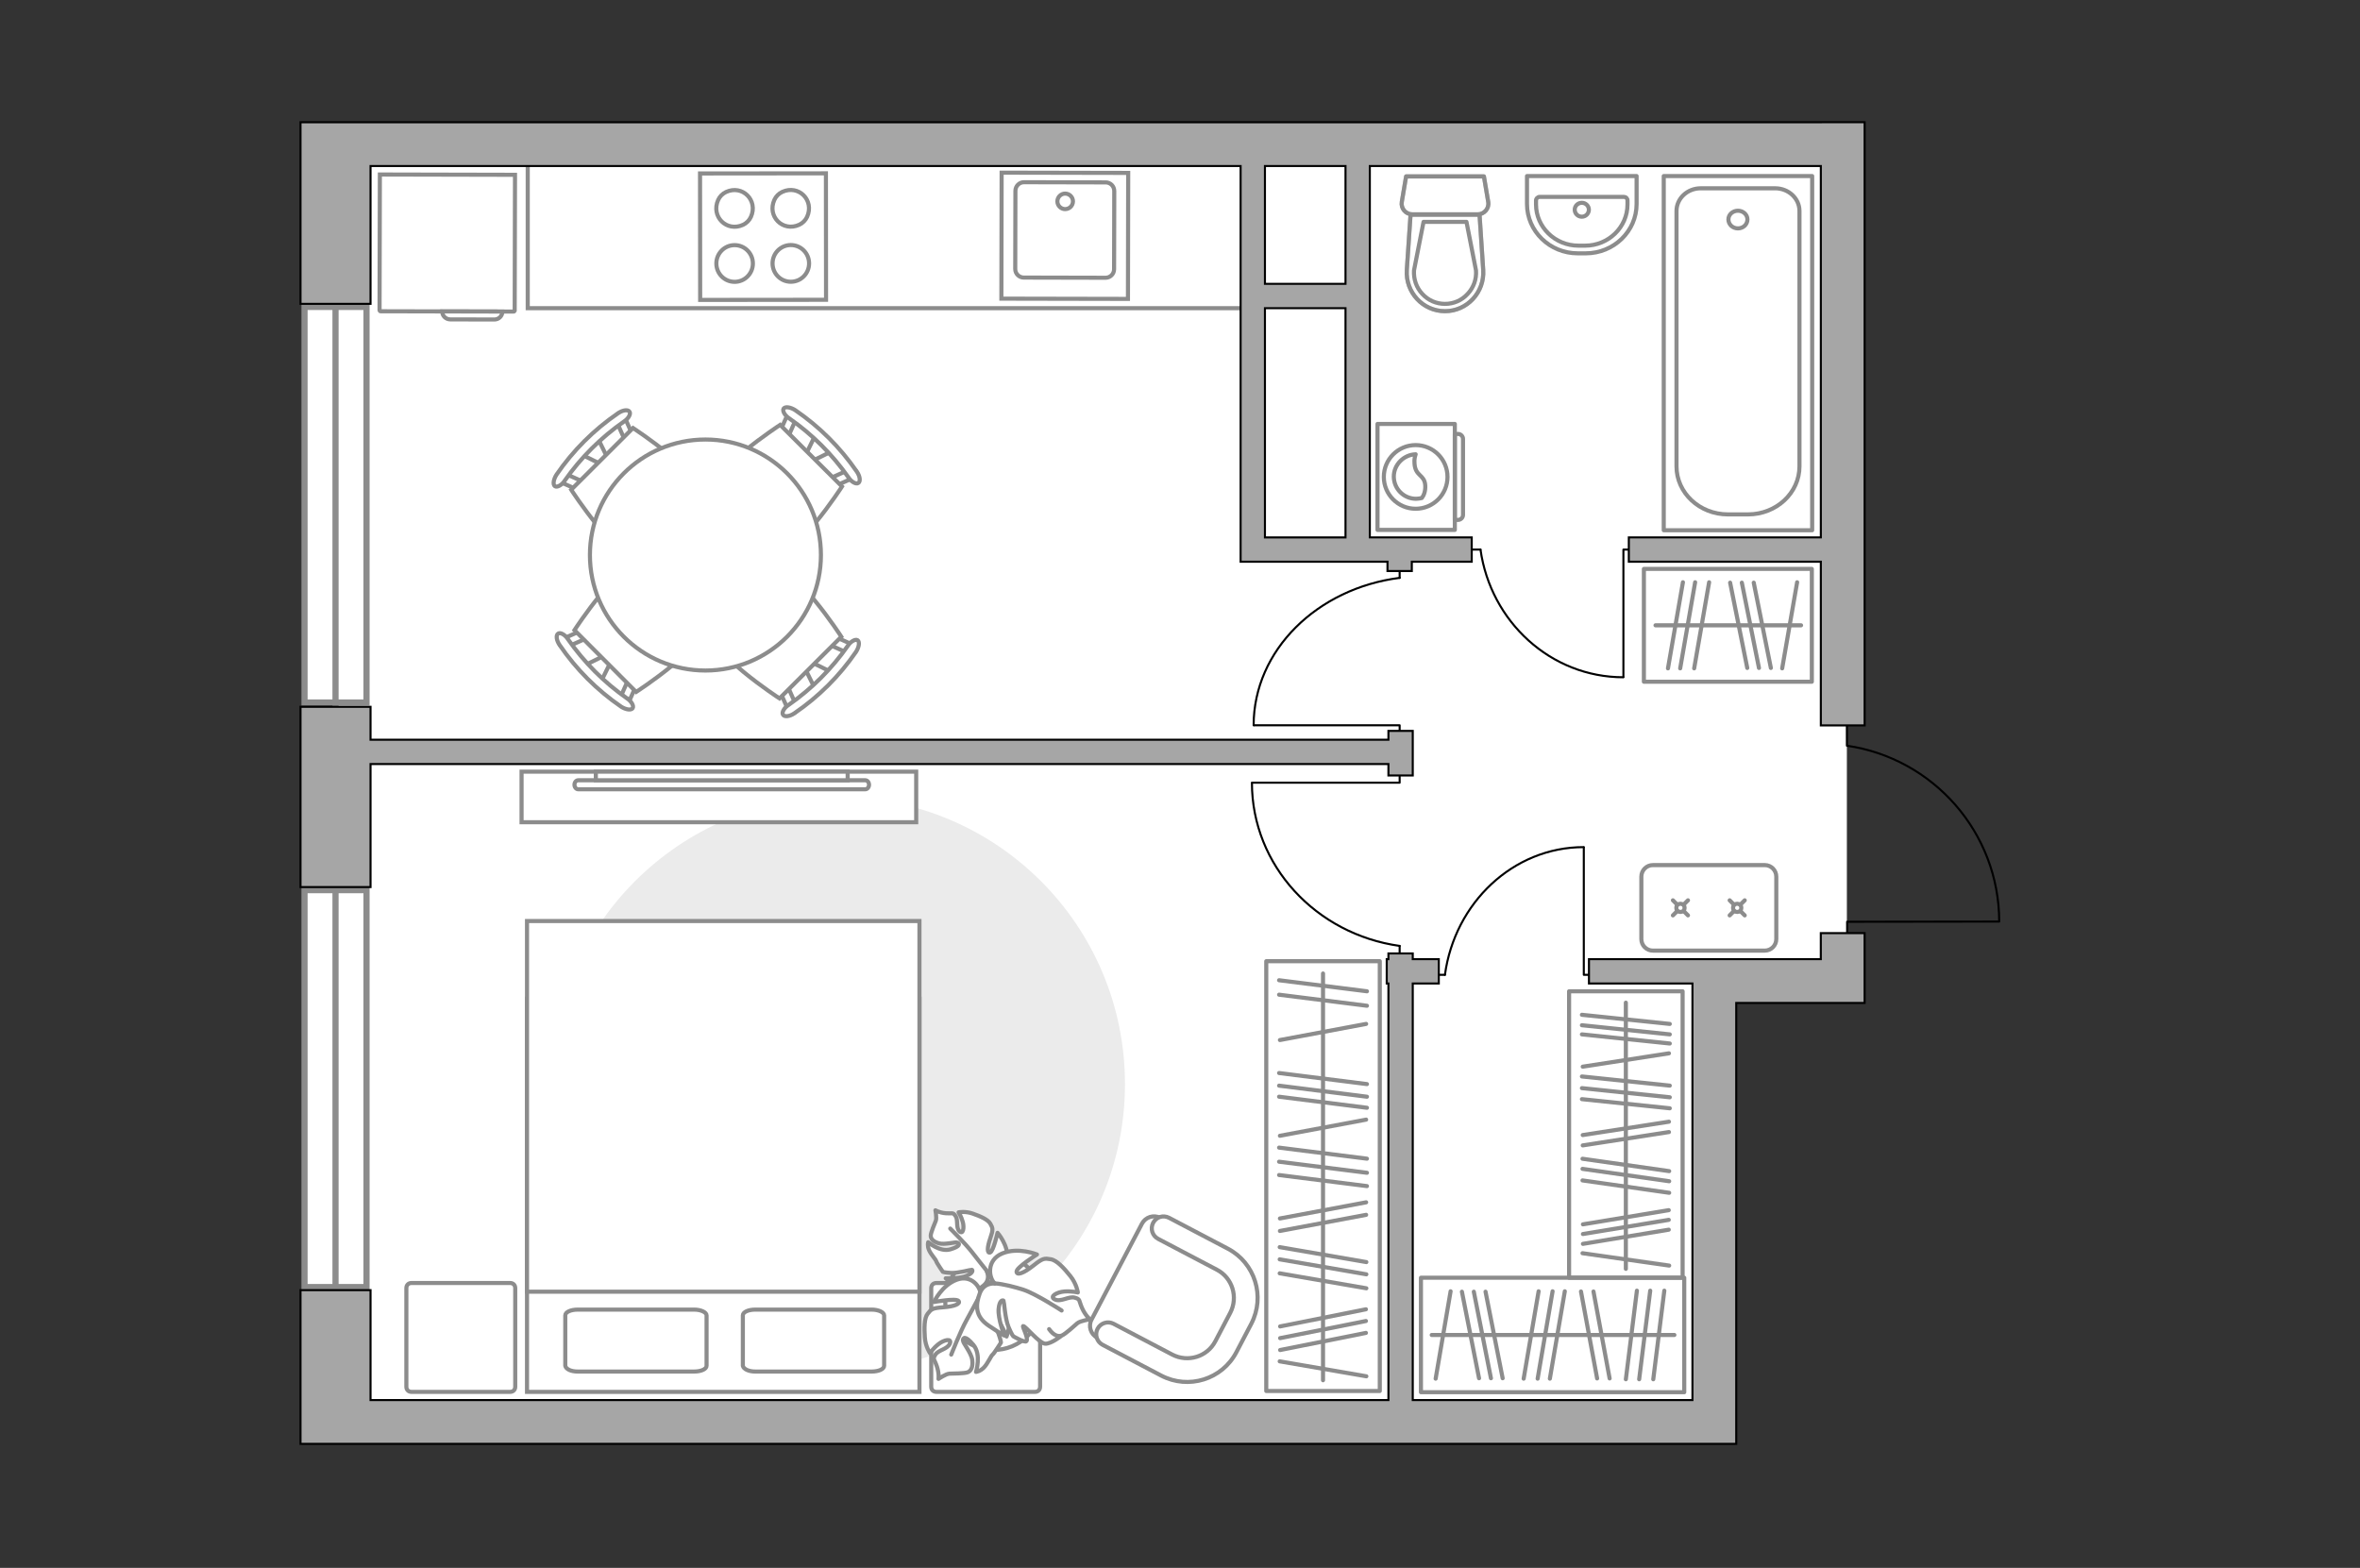 <?xml version="1.0" encoding="utf-8"?>
<!-- Generator: Adobe Illustrator 28.0.0, SVG Export Plug-In . SVG Version: 6.00 Build 0)  -->
<svg version="1.1" id="Слой_1" xmlns="http://www.w3.org/2000/svg" xmlns:xlink="http://www.w3.org/1999/xlink" x="0px" y="0px"
	 viewBox="0 0 575 382" style="enable-background:new 0 0 575 382;" xml:space="preserve">
<rect x="0" y="0" width="575" height="382" fill="#333333" stroke="none"/>
<style type="text/css">
	.st0{fill:#FFFFFF;}
	.st1{fill:#8C8C8C;}
	.st2{fill:none;stroke:#8C8C8C;stroke-width:1.5;stroke-linecap:round;stroke-miterlimit:10;}
	.st3{fill:none;stroke:#000000;stroke-width:0.5;stroke-linecap:round;stroke-linejoin:round;stroke-miterlimit:10;}
	.st4{fill:#FFFFFF;stroke:#8C8C8C;stroke-miterlimit:10;}
	.st5{fill:none;stroke:#8C8C8C;stroke-linecap:round;stroke-miterlimit:10;}
	.st6{fill:#FFFFFF;stroke:#8C8C8C;stroke-linecap:round;stroke-miterlimit:10;}
	.st7{fill:#EBEBEB;}
	.st8{fill:none;stroke:#8C8C8C;stroke-linecap:round;stroke-linejoin:round;stroke-miterlimit:10;}
	.st9{fill:#FFFFFF;stroke:#8C8C8C;stroke-linecap:round;stroke-linejoin:round;stroke-miterlimit:10;}
	.st10{fill:none;stroke:#8C8C8C;stroke-miterlimit:10;}
	.st11{fill:#FFFFFF;stroke:#8C8C8C;stroke-width:1;stroke-miterlimit:10;}
	.st12{fill:#FFFFFF;stroke:#8C8C8C;stroke-width:1;stroke-miterlimit:10;}
	.st13{opacity:0.5;}
	.st14{fill:#A6A6A6;stroke:#000000;stroke-width:0.5;stroke-miterlimit:10;}
</style>
<g id="bg">
	<rect x="81.748" y="35.117" class="st0" width="223.484" height="313.444"/>
	<rect x="279.909" y="133.898" class="st0" width="138.054" height="212.551"/>
	<rect x="330.787" y="35.117" class="st0" width="119.193" height="205.057"/>
	<rect x="285.441" y="35.117" class="st0" width="59.318" height="115.429"/>
</g>
<g id="windows">
	<g>
		<g>
			<rect x="74.196" y="216.879" class="st0" width="15.104" height="96.702"/>
			<path class="st1" d="M74.946,217.629h13.604v95.202H74.946L74.946,217.629 M73.446,216.129
				l0,98.202h16.604v-98.202H73.446L73.446,216.129z"/>
		</g>
		<line class="st2" x1="81.748" y1="314.331" x2="81.748" y2="216.129"/>
	</g>
	<g>
		<g>
			<rect x="74.196" y="74.78" class="st0" width="15.104" height="96.379"/>
			<path class="st1" d="M74.946,75.53h13.604v94.879H74.946L74.946,75.53 M73.446,74.03
				l0,97.879h16.604V74.03H73.446L73.446,74.03z"/>
		</g>
		<line class="st2" x1="81.748" y1="171.908" x2="81.748" y2="74.03"/>
	</g>
</g>
<g id="furniture">
	<g id="Group_34_00000045579743662625099470000012442897905947231628_">
		<path id="Vector_158_00000146500726441099660200000009411035608337882804_" class="st3" d="M341.016,178.075v-1.363
			l-35.476,0"/>
		<path id="Vector_159_00000101062728636240447790000004790752052493292467_" class="st3" d="M341.015,140.792v-2.181"
			/>
		<path id="Vector_160_00000132057801639502396780000002568907112561924258_" class="st3" d="M305.44,176.708
			c0-18.277,15.521-33.372,35.577-35.917"/>
	</g>
	<g id="Group_34_00000024720152240688507360000002104310474158071996_">
		<path id="Vector_158_00000021093230744527909110000007117818304163431356_" class="st3" d="M341.016,189.186v1.509
			h-35.891"/>
		<path id="Vector_159_00000101823566176500958390000011528281411277375882_" class="st3" d="M341.015,230.462v2.415"/>
		<path id="Vector_160_00000078758123639973534540000001519044246112314555_" class="st3" d="M305.024,190.7
			c0,20.234,15.703,36.945,35.993,39.763"/>
	</g>
	<g id="Group_34_00000108308741591435471020000004008449440770327185_">
		<path id="Vector_158_00000072251097720322149840000014924515612625709737_" class="st3" d="M387.168,237.505h-1.284
			v-31.023"/>
		<path id="Vector_159_00000073693025807312154900000003836299523659075714_" class="st3" d="M352.051,237.504h-2.055"
			/>
		<path id="Vector_160_00000060013379370250639500000015327925136446142098_" class="st3" d="M385.88,206.394
			c-17.215,0-31.433,13.573-33.831,31.111"/>
	</g>
	<g id="Group_34_00000009582078396179152590000016029357237035242900_">
		<path id="Vector_158_00000021100324732318587840000013186172015123693973_" class="st3" d="M396.853,133.898h-1.321
			l-0,31.023"/>
		<path id="Vector_159_00000174599287841358823410000006041728259223398305_" class="st3" d="M360.715,133.9h-2.114"
			/>
		<path id="Vector_160_00000040563524576458364350000014551378365999500941_" class="st3" d="M395.528,165.01
			c-17.715,0-32.346-13.573-34.814-31.111"/>
	</g>
	<g>
		<path class="st4" d="M402.717,210.772h27.255c1.552,0,2.81,1.258,2.81,2.81v15.217
			c0,1.552-1.258,2.81-2.81,2.81H402.717c-1.552,0-2.81-1.258-2.81-2.81v-15.217
			C399.907,212.03,401.165,210.772,402.717,210.772z"/>
		<g>
			<g>
				<line class="st5" x1="424.017" y1="221.949" x2="425.092" y2="223.025"/>
				<circle class="st6" cx="423.257" cy="221.19" r="1"/>
				<line class="st5" x1="421.422" y1="219.355" x2="422.508" y2="220.44"/>
				<line class="st5" x1="422.498" y1="221.949" x2="421.422" y2="223.025"/>
				<line class="st5" x1="425.092" y1="219.355" x2="424.007" y2="220.44"/>
			</g>
			<g>
				<line class="st5" x1="410.191" y1="221.949" x2="411.266" y2="223.025"/>
				<circle class="st6" cx="409.431" cy="221.19" r="1"/>
				<line class="st5" x1="407.596" y1="219.355" x2="408.682" y2="220.44"/>
				<line class="st5" x1="408.672" y1="221.949" x2="407.596" y2="223.025"/>
				<line class="st5" x1="411.266" y1="219.355" x2="410.181" y2="220.44"/>
			</g>
		</g>
	</g>
	<path id="Vector_00000049915665358079061720000006380958552976649612_" class="st7" d="M204.173,334.049
		c-38.63,0-69.919-31.289-69.919-69.919s31.289-69.919,69.919-69.919
		s69.919,31.289,69.919,69.919S242.803,334.049,204.173,334.049z"/>
	<g>
		<path id="Vector_93_00000033349750444418334600000010318478851466617762_" class="st4" d="M223.225,200.329h-96.147
			V188.006h96.147L223.225,200.329z"/>
		<g>
			<g>
				<path class="st4" d="M140.875,190.103c-0.496,0-0.909,0.499-0.909,1.098
					c0,0.599,0.413,1.098,0.909,1.098l69.949-0
					c0.496,0,0.909-0.499,0.909-1.098c0-0.599-0.413-1.098-0.909-1.098
					L140.875,190.103z"/>
				<rect x="145.17" y="188.006" class="st4" width="61.359" height="2.097"/>
			</g>
		</g>
	</g>
	<g>
		<path id="Vector_37_00000049934678367724257260000003169517684885315235_" class="st4" d="M282.662,296.708
			l16.176,8.52c5.888,3.118,8.198,10.441,5.08,16.329l-4.074,7.79
			c-3.118,5.888-10.441,8.198-16.329,5.08l-16.176-8.521
			c-1.624-0.809-2.233-2.858-1.382-4.405l12.3-23.411
			C279.106,296.543,281.037,295.899,282.662,296.708z"/>
		<path id="Vector_38_00000183242897274324846140000008392758679857016746_" class="st4" d="M284.859,296.722
			l14.292,7.505c6.621,3.466,9.19,11.639,5.706,18.319l-3.614,6.898
			c-3.466,6.621-11.639,9.19-18.319,5.706l-14.292-7.505
			c-1.388-0.738-1.967-2.457-1.211-3.904c0.738-1.388,2.457-1.967,3.904-1.211
			l14.292,7.505c3.786,1.972,8.522,0.56,10.512-3.284l3.614-6.898
			c1.972-3.786,0.56-8.522-3.284-10.512l-14.292-7.505
			c-1.388-0.738-1.967-2.457-1.211-3.904
			C281.711,296.486,283.412,295.966,284.859,296.722z"/>
	</g>
	<g>
		<g id="Group_2_00000144339774149753305180000014183392691707986856_">
			<g id="Group_3_00000045592859821762981480000014543335969222529929_">
				<path id="Vector_10_00000147934158300208635360000012847491188993612936_" class="st4" d="M145.63,106.72
					l2.775,5.651l-1.138,1.136l-5.645-2.786L145.63,106.72z"/>
			</g>
			<g id="Group_4_00000080892490100178946060000000336170253595055244_">
				<path id="Vector_11_00000165928741662185924380000008817270540901599139_" class="st4" d="M153.381,106.981
					c-0.548,0.378-1.097,0.335-1.306-0.127l-2.102-4.721
					c-0.211-0.295,0.043-0.969,0.59-1.348c0.548-0.379,1.096-0.335,1.306,0.128
					l2.102,4.721c0.211,0.295,0.084,0.844-0.295,1.222
					C153.591,106.939,153.549,106.981,153.381,106.981z"/>
			</g>
			<g id="Group_5_00000055666855809176579920000012834213097312822432_">
				<path id="Vector_12_00000142152728859730741280000014857342334816693675_" class="st4" d="M140.519,119.232
					l-4.716-2.112c-0.464-0.211-0.505-0.758-0.126-1.306
					c0.338-0.591,0.97-0.885,1.433-0.673l4.717,2.111
					c0.463,0.212,0.504,0.759,0.125,1.307c-0.084,0.084-0.126,0.126-0.211,0.21
					C141.362,119.148,140.814,119.274,140.519,119.232z"/>
			</g>
			<path id="Vector_13_00000067935042845436498770000013769662409697595563_" class="st4" d="M139.17,119.315
				l15.058-15.028c0,0,17.602,11.395,17.596,17.631
				c-0.005,5.31-9.748,15.033-15.058,15.028
				C150.53,136.94,139.17,119.315,139.17,119.315z"/>
			<path id="Vector_14_00000026153023595503386460000017272542895231308934_" class="st4" d="M135.21,118.467
				c-0.547-0.38-0.378-1.644,0.382-2.823c4.009-5.852,9.113-10.947,14.974-14.944
				c1.181-0.841,2.488-0.966,2.824-0.376c0.337,0.506-0.212,1.643-1.394,2.4
				c-5.608,3.914-10.501,8.797-14.383,14.355
				C136.896,118.216,135.715,118.805,135.21,118.467z"/>
		</g>
		<g id="Group_2_00000083081549448264093890000003646035427803028152_">
			<g id="Group_3_00000145774316179429590160000001015942528597068204_">
				<path id="Vector_10_00000080191837157997897760000017225724214635874972_" class="st4" d="M198.529,167.734
					l-2.775-5.651l1.138-1.136l5.645,2.786L198.529,167.734z"/>
			</g>
			<g id="Group_4_00000119837253747298832760000003681316562526035360_">
				<path id="Vector_11_00000128486431750380312740000017914524225013754301_" class="st4" d="M190.778,167.473
					c0.548-0.378,1.097-0.335,1.306,0.127l2.102,4.721
					c0.211,0.295-0.043,0.969-0.59,1.348c-0.548,0.379-1.096,0.335-1.306-0.128
					l-2.102-4.721c-0.211-0.295-0.084-0.844,0.295-1.222
					C190.567,167.515,190.609,167.473,190.778,167.473z"/>
			</g>
			<g id="Group_5_00000101804461825023305900000000915283692164702600_">
				<path id="Vector_12_00000125579546125410147830000007073139143278721688_" class="st4" d="M203.64,155.222
					l4.716,2.112c0.464,0.211,0.505,0.758,0.126,1.306
					c-0.338,0.591-0.97,0.885-1.433,0.673l-4.717-2.111
					c-0.463-0.212-0.504-0.759-0.125-1.307c0.084-0.084,0.126-0.126,0.211-0.21
					C202.796,155.307,203.344,155.18,203.64,155.222z"/>
			</g>
			<path id="Vector_13_00000150793540443319456980000003743472542138476975_" class="st4" d="M204.988,155.139
				l-15.058,15.028c0,0-17.602-11.395-17.596-17.631
				c0.005-5.31,9.748-15.033,15.058-15.028
				C193.628,137.514,204.988,155.139,204.988,155.139z"/>
			<path id="Vector_14_00000038410014817882392220000001349209148319622034_" class="st4" d="M208.948,155.987
				c0.547,0.38,0.378,1.644-0.382,2.823c-4.009,5.852-9.113,10.947-14.974,14.944
				c-1.181,0.842-2.488,0.966-2.824,0.376c-0.337-0.506,0.212-1.643,1.394-2.4
				c5.608-3.914,10.501-8.797,14.383-14.355
				C207.263,156.239,208.443,155.65,208.948,155.987z"/>
		</g>
		<g id="Group_2_00000064331779304506257610000004781886363354257083_">
			<g id="Group_3_00000091708415871531359010000008155758591524158863_">
				<path id="Vector_10_00000047017650140562698670000001547296001389082293_" class="st4" d="M142.396,162.127
					l5.651-2.775l1.136,1.138l-2.786,5.645L142.396,162.127z"/>
			</g>
			<g id="Group_4_00000016758274277754113900000003947165721479631264_">
				<path id="Vector_11_00000103960346414416770450000013793716656349032852_" class="st4" d="M142.657,154.376
					c0.378,0.548,0.335,1.097-0.127,1.306l-4.721,2.102
					c-0.295,0.211-0.969-0.043-1.348-0.59c-0.379-0.548-0.335-1.096,0.128-1.306
					l4.721-2.102c0.295-0.211,0.844-0.084,1.222,0.295
					C142.615,154.166,142.657,154.208,142.657,154.376z"/>
			</g>
			<g id="Group_5_00000058577952324961226090000000040084571209771700_">
				<path id="Vector_12_00000183217631872880764400000005555457140187031691_" class="st4" d="M154.908,167.238
					l-2.112,4.716c-0.211,0.464-0.758,0.505-1.306,0.126
					c-0.591-0.338-0.885-0.97-0.673-1.433l2.111-4.717
					c0.212-0.463,0.759-0.504,1.307-0.125c0.084,0.084,0.126,0.126,0.21,0.211
					C154.823,166.395,154.95,166.943,154.908,167.238z"/>
			</g>
			<path id="Vector_13_00000083064119829819592360000004805571144627125671_" class="st4" d="M154.991,168.586
				l-15.028-15.058c0,0,11.395-17.602,17.631-17.596
				c5.31,0.005,15.033,9.748,15.028,15.058
				C172.616,157.227,154.991,168.586,154.991,168.586z"/>
			<path id="Vector_14_00000008122520477550810060000001191057267211246739_" class="st4" d="M154.143,172.547
				c-0.38,0.547-1.644,0.378-2.823-0.382c-5.852-4.009-10.947-9.113-14.944-14.974
				c-0.841-1.181-0.966-2.488-0.376-2.824c0.506-0.337,1.643,0.212,2.4,1.394
				c3.914,5.608,8.797,10.501,14.355,14.383
				C153.891,170.861,154.481,172.041,154.143,172.547z"/>
		</g>
		<g id="Group_2_00000143575813972799572010000011117356789841460899_">
			<g id="Group_3_00000127737960445786018930000012310767499960486827_">
				<path id="Vector_10_00000103966575935052140920000008780284479250621345_" class="st4" d="M202.693,109.94
					l-5.643,2.791l-1.139-1.135l2.771-5.653L202.693,109.94z"/>
			</g>
			<g id="Group_4_00000084530775422169331710000003309195100992715703_">
				<path id="Vector_11_00000070800238837775484060000010371412626669628603_" class="st4" d="M202.454,117.692
					c-0.38-0.547-0.338-1.096,0.124-1.307l4.716-2.115
					c0.295-0.211,0.969,0.041,1.35,0.587c0.38,0.547,0.338,1.096-0.124,1.306
					l-4.715,2.115c-0.295,0.211-0.843,0.087-1.223-0.292
					C202.496,117.902,202.454,117.861,202.454,117.692z"/>
			</g>
			<g id="Group_5_00000106134329187813529360000003532139901900305043_">
				<path id="Vector_12_00000008126828822921186740000004847940752051778961_" class="st4" d="M190.167,104.864
					l2.099-4.722c0.21-0.465,0.757-0.507,1.305-0.129
					c0.592,0.336,0.888,0.968,0.677,1.431l-2.098,4.723
					c-0.211,0.464-0.758,0.506-1.306,0.128c-0.084-0.084-0.126-0.126-0.211-0.21
					C190.254,105.707,190.126,105.159,190.167,104.864z"/>
			</g>
			<path id="Vector_13_00000089536284539647091760000010967837107721271174_" class="st4" d="M190.081,103.516
				l15.069,15.017c0,0-11.347,17.633-17.583,17.644
				c-5.31,0.009-15.06-9.707-15.069-15.017
				C172.487,114.923,190.081,103.516,190.081,103.516z"/>
			<path id="Vector_14_00000020388237678534540340000014741458181119729312_" class="st4" d="M190.918,99.553
				c0.378-0.548,1.643-0.383,2.824,0.374c5.863,3.993,10.971,9.083,14.985,14.933
				c0.845,1.179,0.973,2.485,0.384,2.823c-0.505,0.338-1.644-0.208-2.404-1.387
				c-3.929-5.597-8.826-10.477-14.394-14.344
				C191.174,101.238,190.582,100.059,190.918,99.553z"/>
		</g>
		<g>
			<circle class="st4" cx="171.872" cy="135.226" r="28.141"/>
		</g>
	</g>
	<g>
		<path id="Vector_8_00000116209459465667008100000012548522315941645221_" class="st4" d="M125.402,75.689
			l0.076-33.1l-32.924-0.075L92.478,75.614c-0,0.111,0.111,0.223,0.222,0.223
			l32.424,0.074C125.291,75.912,125.347,75.801,125.402,75.689z"/>
		<path id="Vector_9_00000106137529292445994710000006804131878381557414_" class="st4" d="M109.74,77.82
			l10.715,0.024c1.055,0.002,1.945-0.828,1.948-1.939l-14.658-0.033
			C107.743,76.982,108.629,77.817,109.74,77.82z"/>
	</g>
	<g>
		<g>
			<path id="Vector_98_00000040546207348240679540000001704087171503424185_" class="st4" d="M224.02,339.119h-95.617
				v-95.781h95.617V339.119z"/>
			<path id="Vector_99_00000057128985489294909920000009253128216555748254_" class="st4" d="M128.403,302.452v12.259
				h11.315h84.302v-90.309h-95.617V302.452z"/>
			<path id="Vector_100_00000025428325807451977230000012335471188704449928_" class="st8" d="M180.992,332.759v-12.279
				c0-0.813,1.355-1.405,3.028-1.405h28.367c1.673,0,3.028,0.666,3.028,1.405v12.279
				c0,0.813-1.355,1.405-3.028,1.405h-28.367
				C182.426,334.164,181.151,333.573,180.992,332.759z"/>
			<path id="Vector_101_00000036246400697593754540000002119147517800597169_" class="st8" d="M137.727,332.759v-12.279
				c0-0.813,1.355-1.405,3.028-1.405h28.367c1.673,0,3.028,0.666,3.028,1.405v12.279
				c0,0.813-1.355,1.405-3.028,1.405h-28.367
				C139.082,334.164,137.886,333.573,137.727,332.759z"/>
		</g>
		<path id="Vector_5_00000021823971173764540570000003077534432557203629_" class="st9" d="M100.27,312.591h24.002
			c0.758,0,1.263,0.505,1.263,1.263v24.002c0,0.758-0.505,1.263-1.263,1.263
			h-24.002c-0.758,0-1.263-0.505-1.263-1.263v-24.002
			C99.007,313.096,99.512,312.591,100.27,312.591z"/>
		<path id="Vector_5_00000132800248904580925030000012362192989756246195_" class="st9" d="M228.151,312.591h24.002
			c0.758,0,1.263,0.505,1.263,1.263v24.002c0,0.758-0.505,1.263-1.263,1.263
			h-24.002c-0.758,0-1.263-0.505-1.263-1.263v-24.002
			C226.888,313.096,227.393,312.591,228.151,312.591z"/>
	</g>
	<g>
		<path id="Vector_60_00000147221287212982966870000000834166047729010875_" class="st4" d="M252.464,311.533
			c3.086,5.73,0.943,12.876-4.786,15.962c-5.73,3.086-12.877,0.943-15.962-4.787
			c-3.086-5.73-0.942-12.876,4.787-15.962
			C242.232,303.661,249.378,305.803,252.464,311.533z"/>
		<path class="st9" d="M245.441,306.595c0.194-3.338-2.394-6.229-2.394-6.229
			s-1.026,4.511-1.799,4.788c-0.773,0.277-0.763-1.211,0.017-3.441
			c0.779-2.23,0.617-2.469,0.048-3.528s-2.503-1.863-4.324-2.505
			c-1.821-0.642-3.434-0.307-3.434-0.307s0.666,1.006,1.036,2.387
			c0.37,1.382,0.06,3.133-0.843,2.217c-0.903-0.916-0.253-2.749-0.935-3.711
			c-0.682-0.963-0.683-0.539-2.32-0.666c-1.637-0.127-2.585-0.727-2.585-0.727
			s0.364,1.857,0.095,2.55c-0.269,0.693-1.219,2.881-1.236,3.606
			s0.513,1.458,1.968,1.885c1.455,0.427,4.023-0.393,4.546-0.166
			c0.523,0.227,0.847,0.871-1.717,1.639c-2.564,0.768-5.411-1.736-5.411-1.736
			s-0.261,0.847,0.195,1.908s1.656,2.304,1.757,2.715
			c0.1,0.412,1.604,2.581,1.604,2.581s0.285,0.183,1.993,0.283
			c1.708,0.1,4.908-0.813,5.075-0.778c0.167,0.034,0.499,0.685-1.188,1.437
			c-1.688,0.752-5.172,0.655-5.172,0.655s0.13,0.186,2.751,2.169
			c2.62,1.983,4.697,1.071,6.474-0.409c1.777-1.48,0.813-3.35,0.813-3.35
			C241.904,310.623,245.247,309.933,245.441,306.595z"/>
		<path class="st8" d="M242.622,314.877c-0.223-1.831-0.904-3.587-2.035-5.044
			c-0.778-1.003-2.74-3.418-3.722-4.71c-1.528-2.01-5.344-5.791-5.344-5.791"/>
		<path class="st9" d="M233.121,311.788c-3.662,1.331-5.563,5.433-5.563,5.433
			s5.301-0.981,5.954-0.281c0.653,0.699-0.945,1.375-3.691,1.568
			c-2.746,0.194-2.927,0.478-3.797,1.575c-0.871,1.097-0.84,3.537-0.688,5.782
			c0.152,2.245,1.255,3.817,1.255,3.817s0.769-1.177,2.078-2.209
			c1.308-1.033,3.325-1.508,2.761-0.119c-0.564,1.389-2.825,1.537-3.541,2.711
			c-0.716,1.173-0.262,0.98,0.357,2.79c0.619,1.81,0.413,3.102,0.413,3.102
			s1.82-1.246,2.686-1.277c0.866-0.031,3.645-0.023,4.43-0.338
			c0.784-0.315,1.324-1.221,1.11-2.975c-0.214-1.754-2.275-4.125-2.272-4.789
			c0.003-0.664,0.542-1.307,2.545,1.082c2.003,2.39,0.636,6.591,0.636,6.591
			s1.027-0.111,1.953-1.088c0.926-0.977,1.702-2.834,2.096-3.131
			c0.394-0.297,2.023-2.906,2.023-2.906s0.065-0.389-0.615-2.264
			c-0.68-1.874-3.132-4.878-3.172-5.073c-0.04-0.194,0.503-0.85,2.085,0.61
			c1.583,1.46,3.085,5.233,3.085,5.233s0.139-0.225,1.054-3.944
			c0.915-3.718-1.018-5.521-3.422-6.74c-2.403-1.22-3.959,0.674-3.959,0.674
			C239.062,313.717,236.784,310.458,233.121,311.788z"/>
		<path class="st8" d="M243.285,310.989c-1.857,1.082-3.422,2.62-4.461,4.502
			c-0.715,1.295-2.395,4.507-3.326,6.154c-1.448,2.562-3.736,8.388-3.736,8.388"/>
		<g>
			<path class="st9" d="M258.688,325.395c0,0-2.586,2.082-4.047,1.982
				c-1.461-0.1-4.821-4.345-5.355-4.293c-0.324,0.032,1.383,2.974,0.796,3.686
				c-0.381,0.462-3.186-1.191-3.186-1.191s-0.339-0.264-1.175-2.265
				c-0.836-2.001-1.087-6.212-1.198-6.397c-0.111-0.185-1.028-0.31-1.22,2.024
				c-0.192,2.334,1.386,6.461,1.386,6.461s-0.277-0.078-3.748-2.38
				c-3.471-2.302-3.252-5.169-2.227-7.915c1.025-2.747,3.666-2.377,3.666-2.377
				c-1.516-1.42-2.093-5.707,1.818-7.34c3.912-1.632,8.455,0.251,8.455,0.251
				s-4.965,3.12-4.973,4.161c-0.007,1.041,1.769,0.404,4.109-1.464
				c2.341-1.868,2.694-1.774,4.199-1.537c1.505,0.237,3.278,2.212,4.81,4.121
				c1.532,1.909,1.808,3.979,1.808,3.979s-1.483-0.375-3.29-0.238
				c-1.808,0.137-3.772,1.242-2.298,1.939c1.474,0.697,3.394-0.851,4.831-0.439
				c1.437,0.412,0.931,0.591,1.769,2.496c0.838,1.904,1.955,2.787,1.955,2.787
				s-2.374,0.344-3.09,0.956S259.548,325.07,258.688,325.395
				c-0.86,0.325-1.959-0.002-3.08-1.564"/>
			<path class="st8" d="M242.326,312.677c2.184,0.161,5.05,0.919,7.008,1.552
				c3.046,0.984,9.327,5.069,9.327,5.069"/>
		</g>
	</g>
	<g>
		<g>
			<path class="st8" d="M335.621,129.108l-0-25.82l18.839-0l0,25.82
				L335.621,129.108z"/>
			<path class="st8" d="M355.235,126.67h-0.776l-0-20.944h0.776
				c0.665,0,1.219,0.554,1.219,1.219l0,18.506
				C356.454,126.116,355.9,126.67,355.235,126.67z"/>
		</g>
		<g>
			<circle class="st8" cx="344.917" cy="116.198" r="7.757"/>
			<path class="st8" d="M346.413,121.338c-0.467,0.093-0.935,0.187-1.402,0.187
				c-2.991,0-5.421-2.43-5.421-5.421c0-2.897,2.43-5.327,5.327-5.421
				c-0.187,0.561-0.374,1.215-0.28,2.243c0.187,3.178,2.43,2.617,2.617,5.327
				C347.347,119.656,346.88,120.777,346.413,121.338z"/>
		</g>
	</g>
	<g>
		<rect x="308.516" y="234.186" class="st8" width="27.661" height="104.718"/>
		<line class="st8" x1="333.049" y1="282.303" x2="311.644" y2="279.61"/>
		<line class="st8" x1="333.049" y1="269.899" x2="311.644" y2="267.205"/>
		<line class="st8" x1="333.049" y1="267.205" x2="311.644" y2="264.512"/>
		<line class="st8" x1="333.049" y1="264.13" x2="311.644" y2="261.436"/>
		<line class="st8" x1="333.049" y1="241.521" x2="311.644" y2="238.827"/>
		<line class="st8" x1="333.049" y1="245.044" x2="311.644" y2="242.35"/>
		<line class="st8" x1="333.049" y1="285.738" x2="311.644" y2="283.044"/>
		<line class="st8" x1="332.802" y1="318.998" x2="311.892" y2="323.171"/>
		<line class="st8" x1="332.802" y1="321.851" x2="311.892" y2="326.024"/>
		<line class="st8" x1="332.802" y1="324.751" x2="311.892" y2="328.924"/>
		<line class="st8" x1="333.049" y1="288.983" x2="311.644" y2="286.289"/>
		<line class="st8" x1="332.85" y1="292.935" x2="311.844" y2="296.868"/>
		<line class="st8" x1="332.85" y1="272.788" x2="311.844" y2="276.721"/>
		<line class="st8" x1="332.85" y1="249.466" x2="311.844" y2="253.398"/>
		<line class="st8" x1="332.85" y1="295.982" x2="311.844" y2="299.914"/>
		<line class="st8" x1="332.903" y1="307.498" x2="311.79" y2="303.853"/>
		<line class="st8" x1="332.903" y1="313.88" x2="311.79" y2="310.235"/>
		<line class="st8" x1="332.903" y1="335.324" x2="311.79" y2="331.679"/>
		<line class="st8" x1="332.903" y1="310.475" x2="311.79" y2="306.83"/>
		<line class="st8" x1="322.347" y1="336.28" x2="322.347" y2="237.186"/>
	</g>
	<g>
		<rect x="382.298" y="241.521" class="st8" width="27.661" height="69.789"/>
		<line class="st8" x1="406.831" y1="264.502" x2="385.425" y2="262.274"/>
		<line class="st8" x1="406.831" y1="254.244" x2="385.425" y2="252.016"/>
		<line class="st8" x1="406.831" y1="252.016" x2="385.425" y2="249.789"/>
		<line class="st8" x1="406.831" y1="249.473" x2="385.425" y2="247.246"/>
		<line class="st8" x1="406.831" y1="267.342" x2="385.425" y2="265.114"/>
		<line class="st8" x1="406.583" y1="294.847" x2="385.673" y2="298.298"/>
		<line class="st8" x1="406.583" y1="297.207" x2="385.673" y2="300.658"/>
		<line class="st8" x1="406.583" y1="299.605" x2="385.673" y2="303.056"/>
		<line class="st8" x1="406.831" y1="270.026" x2="385.425" y2="267.798"/>
		<line class="st8" x1="406.631" y1="273.294" x2="385.625" y2="276.546"/>
		<line class="st8" x1="406.631" y1="256.633" x2="385.625" y2="259.885"/>
		<line class="st8" x1="406.631" y1="275.814" x2="385.625" y2="279.066"/>
		<line class="st8" x1="406.685" y1="285.337" x2="385.572" y2="282.322"/>
		<line class="st8" x1="406.685" y1="290.615" x2="385.572" y2="287.601"/>
		<line class="st8" x1="406.685" y1="308.348" x2="385.572" y2="305.334"/>
		<line class="st8" x1="406.685" y1="287.799" x2="385.572" y2="284.784"/>
		<line class="st8" x1="396.128" y1="309.139" x2="396.128" y2="244.289"/>
	</g>
	<g>
		<rect x="346.206" y="311.31" class="st8" width="64.15" height="27.891"/>
		<line class="st8" x1="402.808" y1="336.046" x2="405.501" y2="314.463"/>
		<line class="st8" x1="399.373" y1="336.046" x2="402.067" y2="314.463"/>
		<line class="st8" x1="366.113" y1="335.797" x2="361.941" y2="314.713"/>
		<line class="st8" x1="363.26" y1="335.797" x2="359.087" y2="314.713"/>
		<line class="st8" x1="360.36" y1="335.797" x2="356.187" y2="314.713"/>
		<line class="st8" x1="396.128" y1="336.046" x2="398.822" y2="314.463"/>
		<line class="st8" x1="392.176" y1="335.845" x2="388.243" y2="314.664"/>
		<line class="st8" x1="389.129" y1="335.845" x2="385.197" y2="314.664"/>
		<line class="st8" x1="377.613" y1="335.899" x2="381.258" y2="314.611"/>
		<line class="st8" x1="371.231" y1="335.899" x2="374.876" y2="314.611"/>
		<line class="st8" x1="349.787" y1="335.899" x2="353.432" y2="314.611"/>
		<line class="st8" x1="374.636" y1="335.899" x2="378.281" y2="314.611"/>
		<line class="st8" x1="348.831" y1="325.255" x2="407.952" y2="325.255"/>
	</g>
	<g>
		<rect x="400.524" y="138.61" class="st8" width="40.918" height="27.483"/>
		<line class="st8" x1="421.535" y1="141.964" x2="425.708" y2="162.74"/>
		<line class="st8" x1="424.389" y1="141.964" x2="428.561" y2="162.74"/>
		<line class="st8" x1="427.288" y1="141.964" x2="431.461" y2="162.74"/>
		<line class="st8" x1="410.035" y1="141.863" x2="406.39" y2="162.841"/>
		<line class="st8" x1="416.418" y1="141.863" x2="412.773" y2="162.841"/>
		<line class="st8" x1="437.861" y1="141.863" x2="434.216" y2="162.841"/>
		<line class="st8" x1="413.012" y1="141.863" x2="409.367" y2="162.841"/>
		<line class="st8" x1="438.817" y1="152.352" x2="403.357" y2="152.352"/>
	</g>
	<polyline class="st10" points="302.268,75.085 128.579,75.085 128.579,40.452 	"/>
</g>
<g id="plan">
	<path class="st3" d="M450.052,231.05l-0.009-6.47l37.054-0.048
		c-0.028-21.784-16.145-39.804-37.11-42.845l-0.008-5.896"/>
	<g>
		<g>
			
				<rect x="170.601" y="42.161" transform="matrix(1 -0.001 0.001 1 -0.083 0.269)" class="st11" width="30.671" height="30.813"/>
		</g>
		<path class="st4" d="M174.534,64.202c0.004,2.47,1.999,4.469,4.458,4.465
			c2.458-0.004,4.449-2.009,4.445-4.478c-0.004-2.47-2-4.469-4.458-4.466
			C176.52,59.727,174.53,61.732,174.534,64.202z"/>
		<path class="st4" d="M174.976,48.712c-1.82,4.022,2.059,7.907,6.057,6.066
			c0.836-0.385,1.539-1.093,1.92-1.934c1.824-4.025-2.06-7.913-6.059-6.067
			C176.059,47.162,175.357,47.871,174.976,48.712z"/>
		<path class="st4" d="M188.226,64.182c0.004,2.47,1.999,4.469,4.458,4.465
			c2.458-0.004,4.449-2.009,4.445-4.478c-0.004-2.47-2-4.469-4.458-4.466
			C190.213,59.707,188.223,61.712,188.226,64.182z"/>
		<path class="st4" d="M188.669,48.692c-1.82,4.022,2.059,7.907,6.057,6.066
			c0.836-0.385,1.539-1.093,1.92-1.934c1.824-4.025-2.06-7.913-6.059-6.067
			C189.752,47.143,189.049,47.851,188.669,48.692z"/>
	</g>
	<g>
		<g>
			
				<rect x="244.153" y="42.041" transform="matrix(0.002 -1 1 0.002 201.45 316.832)" class="st12" width="30.699" height="30.84"/>
		</g>
		<path class="st4" d="M247.4,46.507l-0.043,19.03c-0.003,1.158,0.943,2.089,2.077,2.092
			l19.925,0.045c1.144,0.003,2.079-0.924,2.082-2.082l0.043-19.03
			c0.003-1.187-0.928-2.118-2.072-2.121l-19.925-0.045
			C248.352,44.393,247.403,45.319,247.4,46.507z"/>
		<path class="st4" d="M257.624,49.049c0.002-1.034,0.865-1.883,1.894-1.881
			c1.058,0.002,1.902,0.856,1.9,1.89c-0.002,1.043-0.851,1.894-1.908,1.891
			C258.481,50.947,257.622,50.093,257.624,49.049z"/>
	</g>
	<g>
		<path class="st8" d="M372.045,49.708v-6.813l26.703-0v6.813
			c0,6.631-5.552,12.015-12.393,12.015l-1.938,0
			C377.587,61.723,372.044,56.34,372.045,49.708z"/>
		<path class="st8" d="M374.244,49.814v-0.979c0-0.48,0.397-0.864,0.891-0.864l20.541-0
			c0.465-0,0.853,0.384,0.853,0.864v0.979
			c0,5.518-4.622,10.037-10.319,10.037l-1.628,0
			C378.885,59.851,374.244,55.332,374.244,49.814z"/>
		<path class="st8" d="M385.396,49.411c0.959-0,1.724,0.758,1.724,1.679
			c0,0.931-0.765,1.709-1.724,1.708c-0.96,0-1.725-0.778-1.725-1.708
			C383.671,50.169,384.437,49.411,385.396,49.411z"/>
	</g>
	<g>
		<polyline class="st8" points="441.526,129.186 405.363,129.186 405.362,42.895 441.526,42.895 
			441.526,129.186 		"/>
		<path class="st8" d="M408.47,113.625l-0-62.221c0-3.049,2.642-5.528,5.901-5.528
			l18.136-0c3.27,0,5.923,2.479,5.923,5.528V113.625
			c0,6.452-5.608,11.701-12.538,11.701h-4.905
			C414.068,125.326,408.47,120.077,408.47,113.625z"/>
		<path class="st8" d="M423.434,51.34c1.288,0,2.317,0.956,2.317,2.117
			c0,1.223-1.028,2.188-2.317,2.188c-1.278,0-2.317-0.966-2.317-2.188
			C421.116,52.296,422.156,51.34,423.434,51.34z"/>
	</g>
	<g>
		<g class="st13">
			<path class="st8" d="M362.597,49.18l-1.049-6.201l-18.957-0l-1.049,6.201
				c-0.273,1.588,0.947,3.042,2.559,3.042l15.945,0
				C361.633,52.222,362.878,50.769,362.597,49.18z"/>
			<path class="st8" d="M342.762,65.774c-0.359,5.441,3.899,10.045,9.307,10.045
				c5.383,0,9.657-4.604,9.307-10.045l-0.896-13.485l-16.806-0
				L342.762,65.774z"/>
		</g>
		<g>
			<path class="st8" d="M362.597,49.18l-1.049-6.201l-18.957-0l-1.049,6.201
				c-0.273,1.588,0.947,3.042,2.559,3.042l15.945,0
				C361.633,52.222,362.878,50.769,362.597,49.18z"/>
			<path class="st8" d="M361.377,65.774l-0.896-13.485l-16.806-0l-0.913,13.485
				c-0.359,5.441,3.899,10.045,9.307,10.045l0,0
				C357.453,75.82,361.727,71.215,361.377,65.774z"/>
			<path class="st8" d="M357.299,54.055l2.32,11.837c0.154,2.138-0.58,4.174-2.038,5.72
				c-1.433,1.571-3.404,2.425-5.511,2.425c-2.124,0-4.086-0.853-5.536-2.425
				c-1.442-1.546-2.142-3.582-2.022-5.72l2.329-11.837L357.299,54.055z"/>
		</g>
	</g>
	<g>
		<polygon class="st14" points="90.279,314.331 73.217,314.331 73.217,351.785 89.373,351.785 
			90.279,351.785 423.022,351.785 423.022,343.514 423.024,343.514 423.024,244.36 
			443.63,244.36 454.3,244.36 454.302,244.36 454.302,233.69 454.3,233.69 
			454.3,227.347 443.63,227.347 443.63,233.69 415.619,233.69 415.619,233.69 
			387.14,233.69 387.14,239.618 412.354,239.618 412.354,341.115 344.209,341.115 
			344.209,239.618 350.551,239.618 350.551,233.69 344.209,233.69 344.209,232.297 
			338.281,232.297 338.281,233.69 337.867,233.69 337.867,239.618 338.281,239.618 
			338.281,341.115 90.279,341.115 		"/>
		<polygon class="st14" points="90.279,172.206 73.217,172.206 73.217,216.129 90.279,216.129 
			90.279,186.154 338.281,186.154 338.281,188.94 344.209,188.94 344.209,178.075 
			338.281,178.075 338.281,180.226 90.279,180.226 		"/>
		<path class="st14" d="M443.636,176.736h10.67V29.778L443.636,29.778v0.004H73.217v0.336l0,0
			v43.911l17.062-0V40.452l211.989-0l0,90.482h-0v5.928l35.784-0
			v2.268h5.928v-2.268l14.599-0v-5.928l-24.829,0l-0-90.482H443.636v90.482
			l-46.783,0v5.928l46.783-0V176.736z M308.196,130.935l-0-55.85
			l19.627-0v55.85L308.196,130.935z M308.196,40.452h19.627v28.704l-19.627,0
			L308.196,40.452z"/>
	</g>
</g>
<g id="points">
	<path id="r1" class="st8" d="M175.151,270.026"/>
	<path id="k1" class="st8" d="M257.624,122.969"/>
	<path id="g1" class="st8" d="M364.027,279.61"/>
	<path id="s1" class="st8" d="M382.298,97.667"/>
	<path id="h1" class="st8" d="M417.963,191.201"/>
</g>
</svg>
